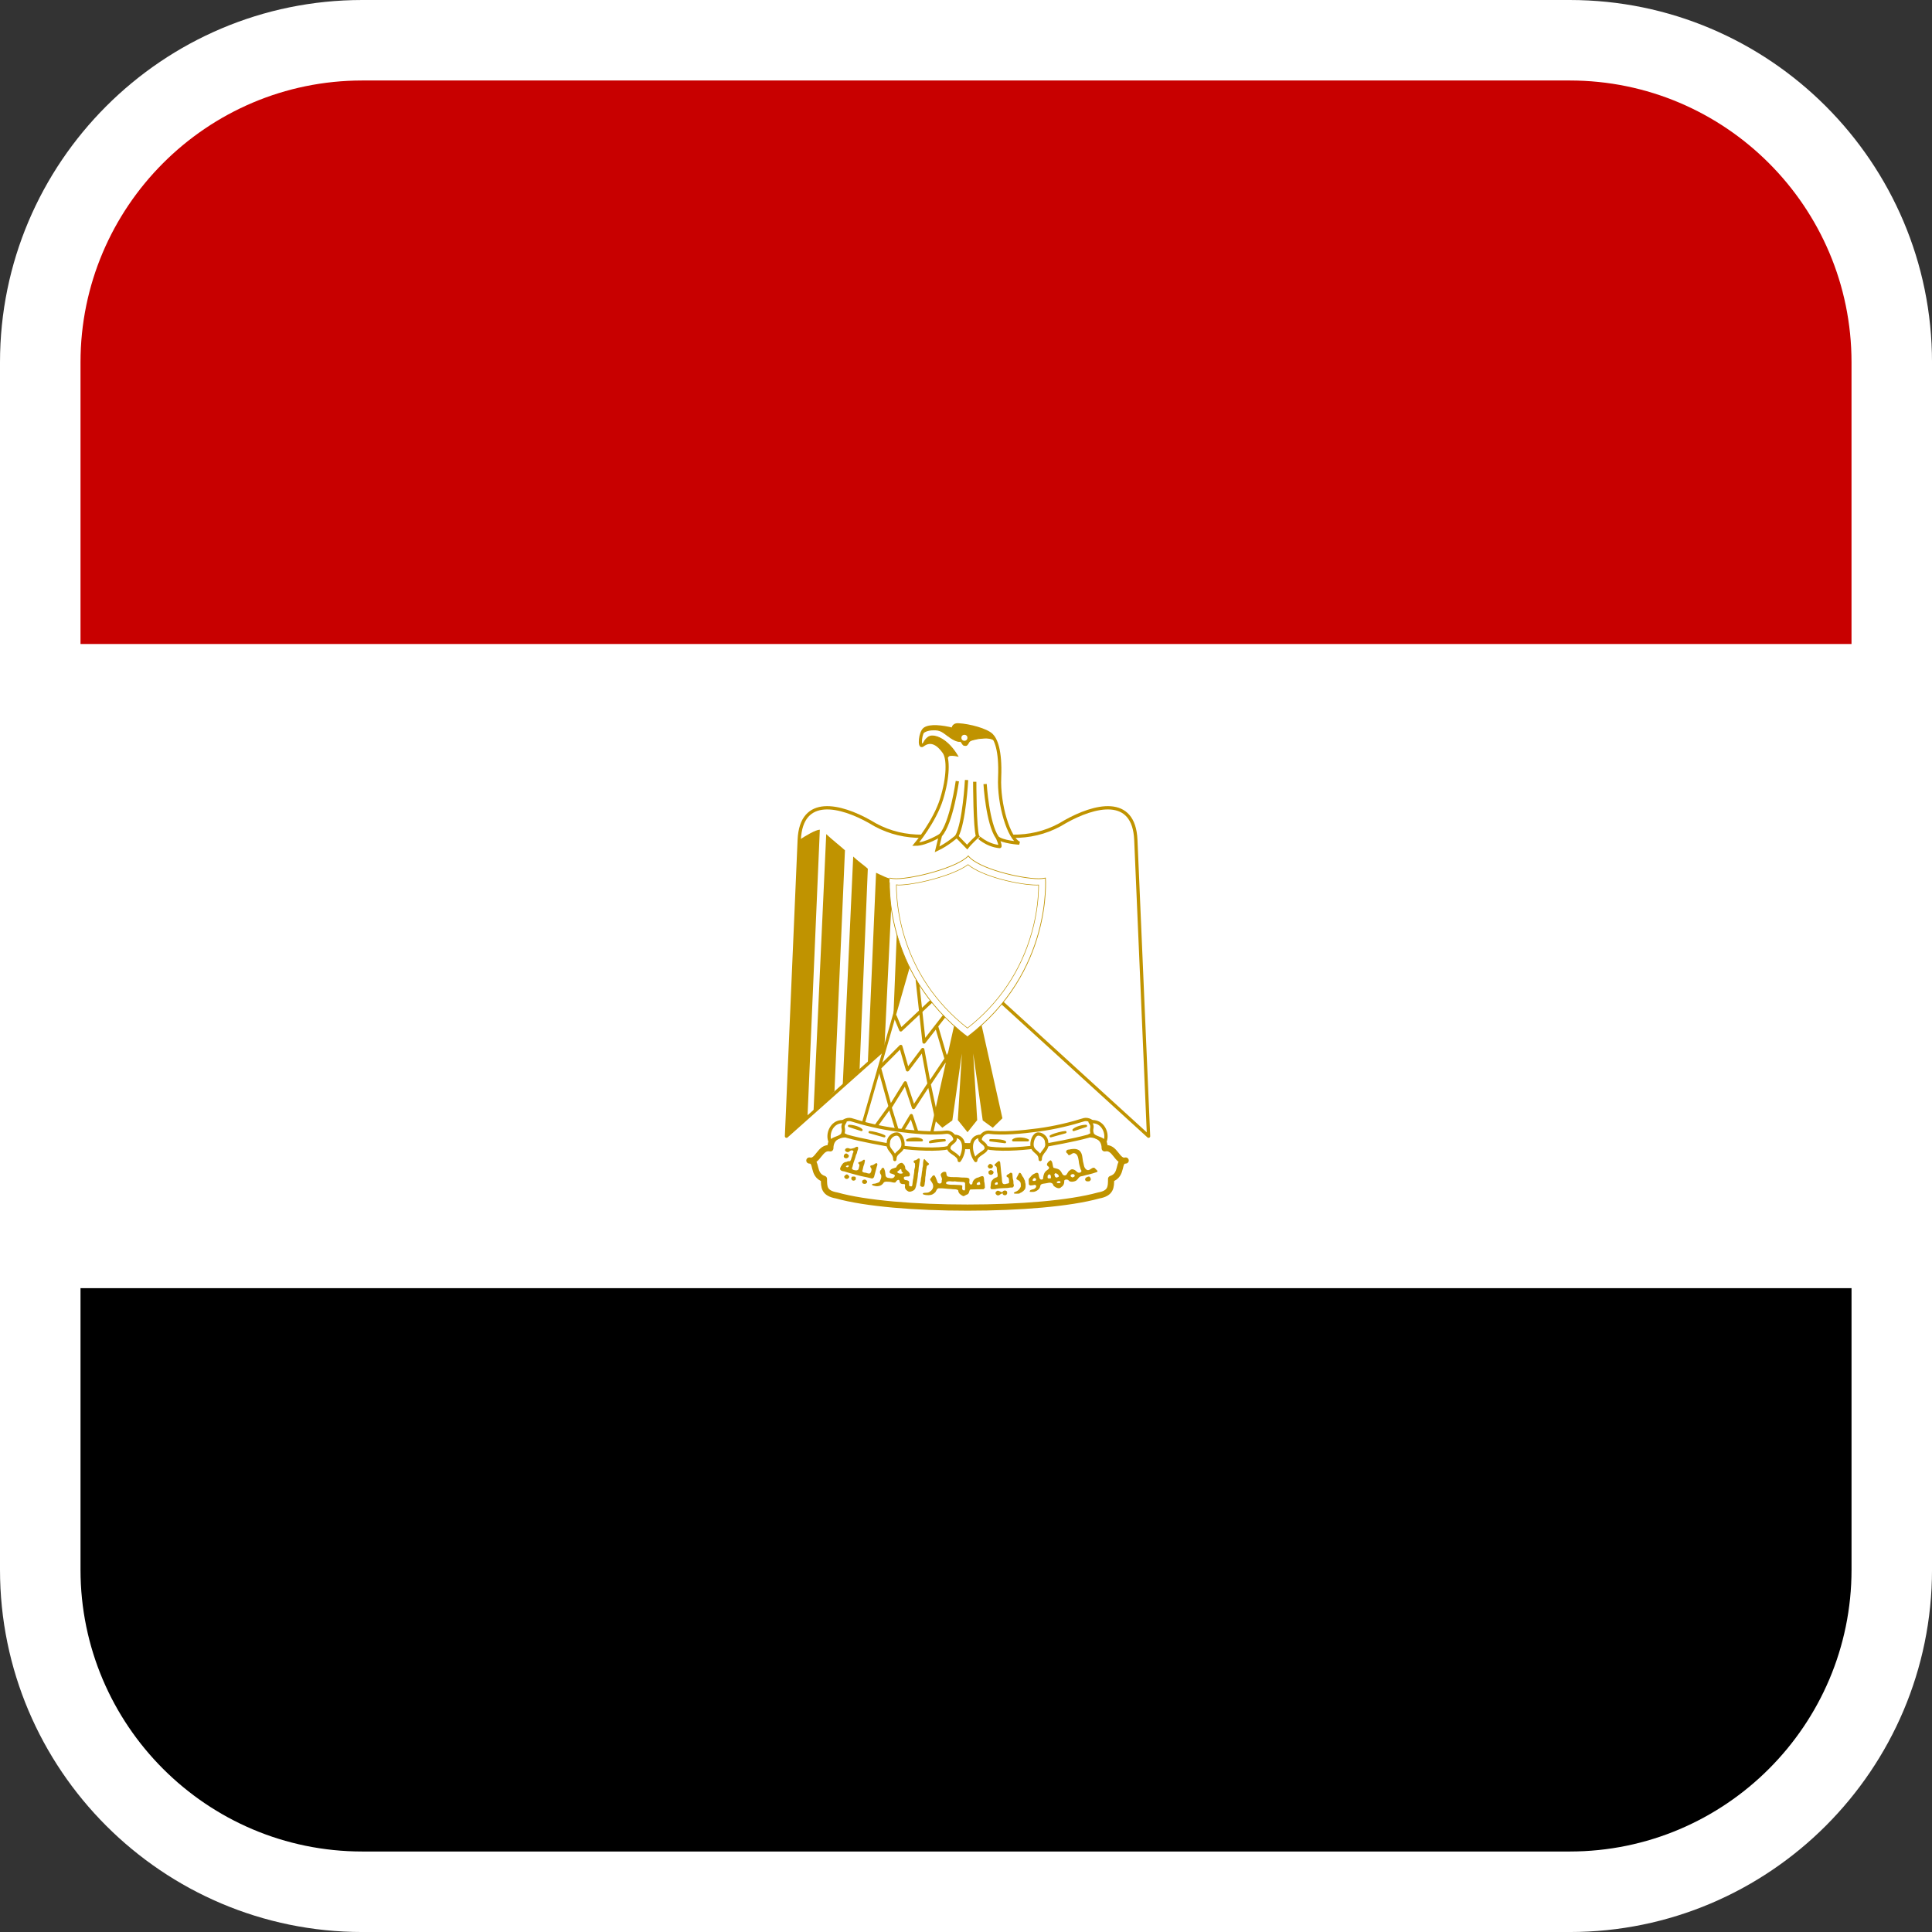 <?xml version="1.0" encoding="utf-8"?>
<!-- Generator: Adobe Illustrator 16.0.0, SVG Export Plug-In . SVG Version: 6.00 Build 0)  -->
<!DOCTYPE svg PUBLIC "-//W3C//DTD SVG 1.1//EN" "http://www.w3.org/Graphics/SVG/1.1/DTD/svg11.dtd">
<svg version="1.1" id="Calque_1" xmlns="http://www.w3.org/2000/svg" xmlns:xlink="http://www.w3.org/1999/xlink" x="0px" y="0px"
	 width="136.063px" height="136.063px" viewBox="0 0 136.063 136.063" enable-background="new 0 0 136.063 136.063"
	 xml:space="preserve">
<rect x="0" y="0" width="136.063" height="136.063" fill="#333333" stroke="none"/>
<g>
	<path fill="#FFFFFF" d="M110.551,0h-85.04C11.445,0,0,11.445,0,25.512v85.04c0,14.066,11.445,25.512,25.512,25.512h85.04
		c14.068,0,25.512-11.445,25.512-25.512v-85.04C136.063,11.445,124.619,0,110.551,0z"/>
	<path d="M5.67,90.708v19.844c0,10.94,8.9,19.842,19.842,19.842h85.04c10.941,0,19.844-8.901,19.844-19.842V90.708H5.67z"/>
	<rect x="5.67" y="45.354" fill="#FFFFFF" width="124.725" height="45.354"/>
	<g transform="translate(-0.005,0.003) matrix(0.233,0,0,0.233,344.146,97.431)">
		<path fill="#FFFFFF" stroke="#C09300" stroke-width="0.994" stroke-linejoin="round" d="M-1183.92-124.041l54.081,49.299
			l-3.846-89.536c-0.57-13.566-12.577-10.453-21.3-5.56c-8.84,5.56-18.92,5.56-29.572,1.889c-10.65,3.67-20.73,3.67-29.57-1.889
			c-8.723-4.893-20.73-8.006-21.3,5.56l-3.85,89.536L-1183.92-124.041z"/>
		<path id="a" fill="#C09300" d="M-1229.201-167.39l-3.737,87.089l-6.347,5.56l3.85-89.536
			C-1233.621-165.501-1230.449-167.39-1229.201-167.39L-1229.201-167.39z M-1221.605-161.156l-3.172,72.848l-6.343,6.372
			l3.854-84.123c1.24,1.228,4.986,4.227,5.66,4.898V-161.156z M-1214.697-155.601l-2.489,60.762l-5.099,4.893l3.172-69.325
			C-1217.868-158.048-1215.375-156.267-1214.697-155.601L-1214.697-155.601z M-1207.214-152.484l-2.497,51.787l-4.986,3.968
			l2.493-57.644C-1210.955-153.816-1208.462-152.484-1207.214-152.484z M-1200.309-152.484l-1.81,43.157l-5.103,4.898l1.931-47.493
			C-1204.047-151.922-1200.875-151.922-1200.309-152.484L-1200.309-152.484z"/>
		<g transform="matrix(-1,0,0,1,908.254,5.1265624e-7)">
			<path id="a_1_" fill="#C09300" d="M-1139.919-167.39l3.737,87.089l6.343,5.56l-3.846-89.536
				C-1135.503-165.501-1138.67-167.39-1139.919-167.39L-1139.919-167.39z M-1147.519-161.156l3.176,72.848l6.343,6.372
				l-3.854-84.123c-1.249,1.228-4.986,4.227-5.664,4.898V-161.156z M-1154.423-155.601l2.489,60.762l5.094,4.893l-3.167-69.325
				C-1151.256-158.048-1153.744-156.267-1154.423-155.601L-1154.423-155.601z M-1161.906-152.484l2.497,51.787l4.986,3.968
				l-2.497-57.644C-1158.168-153.816-1160.657-152.484-1161.906-152.484z M-1168.818-152.484l1.818,43.157l5.094,4.898
				l-1.927-47.493C-1165.073-151.922-1168.249-151.922-1168.818-152.484L-1168.818-152.484z"/>
		</g>
		<path fill="#C09300" stroke="#C09300" stroke-width="0.84" d="M-1182.066-114.225l7.592,33.927l-2.497,2.447l-2.597-1.894
			l-4.309-30.253l1.812,30.253l-2.491,3.117l-2.497-3.117l1.818-30.253l-4.307,30.253l-2.606,1.894l-2.493-2.447l7.587-33.927
			H-1182.066L-1182.066-114.225z"/>
		<g id="b">
			<path fill="#FFFFFF" stroke="#C09300" stroke-width="0.93" stroke-linejoin="round" d="M-1201.558-129.127l-15.066,52.495
				l20.734,3.117l8.836-39.487L-1201.558-129.127L-1201.558-129.127z"/>
			<path fill="none" stroke="#C09300" stroke-width="0.994" stroke-linejoin="round" d="M-1206.535-111.216l1.81,4.336l9.795-9.188
				"/>
			<path fill="none" stroke="#C09300" stroke-width="0.994" stroke-linejoin="round" d="M-1199.756-122.088l2.053,18.878
				l6.23-8.006 M-1193.966-108.108l3.402,11.534 M-1189.228-100.81l-6.883,10.264 M-1193.966-80.297l-2.204-10.235l-1.923-10.407
				l-4.613,6.134l-2.02-7.068l-6.46,6.498l3.285,11.827l4.533-7.319l2.489,7.453l4.655-7.106"/>
			<path fill="none" stroke="#C09300" stroke-width="0.994" stroke-linejoin="round" d="M-1212.208-77.855l4.185-5.769l2.727,8.886
				l3.737-6.23l2.493,7.453"/>
		</g>
		<g transform="matrix(-1,0,0,1,908.254,5.1265624e-7)">
			<g id="b_1_">
				<path fill="#FFFFFF" stroke="#C09300" stroke-width="0.93" stroke-linejoin="round" d="M-1167.57-129.127l15.074,52.495
					l-20.738,3.117l-8.832-39.487L-1167.57-129.127L-1167.57-129.127z"/>
				<path fill="none" stroke="#C09300" stroke-width="0.994" stroke-linejoin="round" d="M-1162.584-111.216l-1.81,4.336
					l-9.795-9.188"/>
				<path fill="none" stroke="#C09300" stroke-width="0.994" stroke-linejoin="round" d="M-1169.363-122.088l-2.053,18.878
					l-6.234-8.006 M-1175.153-108.108l-3.402,11.534 M-1179.896-100.81l6.888,10.264 M-1175.153-80.297l2.204-10.235l1.919-10.407
					l4.617,6.134l2.019-7.068l6.452,6.498l-3.276,11.827l-4.533-7.319l-2.489,7.453l-4.659-7.106"/>
				<path fill="none" stroke="#C09300" stroke-width="0.994" stroke-linejoin="round" d="M-1156.912-77.855l-4.19-5.769
					l-2.723,8.886l-3.737-6.23l-2.497,7.453"/>
			</g>
		</g>
		<g>
			<path fill="#FFFFFF" stroke="#C09300" stroke-width="1.861" stroke-linecap="round" stroke-linejoin="round" d="
				M-1184.561-53.166c15.751,0,30.816-1.223,39.656-3.67c3.737-0.666,3.737-2.556,3.737-5.002c3.737-1.223,1.81-5.564,4.416-5.564
				c-2.606,0.67-3.167-4.336-6.343-3.666c0-4.34-4.416-4.898-8.153-3.674c-7.483,2.447-20.739,3.004-33.313,3.004
				c-12.573-0.557-25.72-0.557-33.311-3.004c-3.737-1.223-8.153-0.666-8.153,3.674c-3.176-0.67-3.737,4.336-6.343,3.666
				c2.606,0,0.679,4.34,4.416,5.564c0,2.447,0,4.336,3.854,5.002C-1215.375-54.389-1200.309-53.166-1184.561-53.166
				L-1184.561-53.166z"/>
			<path fill="#FFFFFF" stroke="#C09300" stroke-width="0.994" stroke-linecap="round" stroke-linejoin="round" d="
				M-1205.969-76.636c5.099,0.67,10.763,1.223,15.179,0.67c2.493,0,4.307,4.223-0.679,4.893c-4.416,0.553-11.329,0-15.066-0.67
				c-3.176-0.557-10.084-1.776-14.504-3.004c-4.416-1.89-1.24-5.555,1.249-5.002C-1215.937-78.525-1210.951-77.302-1205.969-76.636
				L-1205.969-76.636z M-1163.146-76.636c-5.094,0.67-10.759,1.223-15.066,0.67c-2.606,0-4.418,4.223,0.57,4.893
				c4.416,0.553,11.329,0,15.066-0.67c3.167-0.557,10.08-1.776,14.496-3.004c4.424-1.89,1.249-5.555-1.24-5.002
				C-1153.175-78.525-1158.16-77.302-1163.146-76.636L-1163.146-76.636z"/>
			<path fill="#FFFFFF" stroke="#C09300" stroke-width="0.994" stroke-linecap="round" stroke-linejoin="round" d="
				M-1221.605-79.078c-3.85-0.666-5.664,3.67-4.42,6.117c0.57-1.223,3.176-1.223,3.746-2.447
				C-1221.605-77.298-1222.849-77.298-1221.605-79.078L-1221.605-79.078z M-1206.535-67.703c0-2.443,2.489-2.145,2.489-4.592
				c0-1.219-0.679-3.113-1.927-3.113c-1.244,0-2.489,1.223-2.489,2.447C-1209.032-70.515-1206.535-70.146-1206.535-67.703z
				 M-1188.604-74.742c3.737,0,3.364,4.893,1.55,7.34c0-1.776-3.167-2.447-3.167-3.666
				C-1190.221-72.961-1187.364-72.961-1188.604-74.742z M-1147.519-79.078c3.854-0.666,5.664,3.67,4.424,6.117
				c-0.57-1.223-3.176-1.223-3.745-2.447C-1147.519-77.298-1146.27-77.298-1147.519-79.078L-1147.519-79.078z M-1162.584-67.703
				c0-2.443-2.489-2.145-2.489-4.592c0-1.219,0.679-3.113,1.927-3.113c1.24,0,2.489,1.223,2.489,2.447
				C-1160.087-70.515-1162.584-70.146-1162.584-67.703z M-1180.516-74.742c-3.739,0-3.37,4.893-1.558,7.34
				c0-1.776,3.176-2.447,3.176-3.666C-1178.899-72.961-1181.764-72.961-1180.516-74.742L-1180.516-74.742z"/>
			<path fill="#FFFFFF" stroke="#C09300" stroke-width="0.697" stroke-linecap="round" stroke-linejoin="round" d="
				M-1220.361-77.855c1.249,0,3.176,0.557,3.741,1.228L-1220.361-77.855L-1220.361-77.855z M-1214.135-75.961
				c0.679,0,3.176,0.557,4.416,1.223l-4.42-1.228L-1214.135-75.961z M-1191.469-73.519c-1.248,0-3.737,0-4.416,0.557
				L-1191.469-73.519L-1191.469-73.519z M-1198.382-73.519c-0.679-0.67-3.172-0.67-4.416,0H-1198.382L-1198.382-73.519z
				 M-1148.759-77.855c-1.24,0-3.058,0.557-3.737,1.228L-1148.759-77.855z M-1154.984-75.961c-0.679,0-3.176,0.557-4.416,1.223
				l4.416-1.228V-75.961z M-1177.65-73.519c1.249,0,3.737,0,4.416,0.557L-1177.65-73.519L-1177.65-73.519z M-1170.737-73.519
				c0.679-0.67,3.167-0.67,4.416,0h-4.424H-1170.737z"/>
			<g>
				<path fill="#C09300" d="M-1221.408-68.076c-0.419-0.075-0.645-0.406-0.536-0.792c0.126-0.473,0.511-0.746,0.88-0.616
					c0.226,0.08,0.654,0.499,0.654,0.649c0.004,0.172-0.218,0.582-0.318,0.587c-0.042,0-0.105,0.034-0.142,0.075
					C-1220.947-68.081-1221.199-68.034-1221.408-68.076L-1221.408-68.076z M-1178.027-65.035c-0.159-0.059-0.411-0.402-0.411-0.561
					c0-0.302,0.453-0.792,0.737-0.792c0.134,0,0.511,0.193,0.654,0.335c0.26,0.264,0.201,0.691-0.117,0.938
					C-1177.323-64.997-1177.801-64.951-1178.027-65.035L-1178.027-65.035z M-1177.742-63.112c-0.335-0.109-0.453-0.272-0.486-0.633
					c-0.025-0.377,0.017-0.436,0.419-0.649l0.285-0.155l0.277,0.117c0.377,0.168,0.545,0.348,0.561,0.599
					c0.017,0.268-0.193,0.545-0.503,0.683C-1177.474-63.028-1177.491-63.028-1177.742-63.112L-1177.742-63.112z"/>
				<path fill="#C09300" d="M-1217.927-71.558c-0.272-0.008-0.649,0.239-0.863,0.365c-0.515,0.121-1.11,0.427-1.605,0.096
					c-0.486-0.147-1.135-0.029-1.207,0.561c0.126,0.503,0.846,0.792,1.282,0.457c0.327-0.415,1.207-0.658,1.307,0.05
					c-0.36,0.536-0.318,1.244-0.616,1.814c-0.05,0.356-0.197,0.695-0.398,0.997c-0.36,0.034-0.754-0.008-1.056,0.218
					c-0.494,0.025-1.001,0.268-1.286,0.679c-0.318,0.444-0.624,0.901-0.716,1.454c0.084,0.561,0.741,0.721,1.232,0.75
					c0.528,0.142,1.056,0.327,1.584,0.486c0.855,0.189,1.659,0.49,2.514,0.679c1.253,0.369,2.564,0.536,3.829,0.871
					c0.13,0.042,0.251,0.08,0.394,0.096c0.52,0.105,0.796-0.452,0.838-0.871c0.26-0.901,0.457-1.814,0.716-2.715
					c0.18-0.36,0.39-1.177-0.323-0.993c-0.406,0.239-0.754,0.599-1.257,0.628c-0.691,0.042-0.297,0.733-0.025,1.018
					c0.059,0.457-0.088,1.001-0.394,1.357c-0.411,0.256-0.93-0.046-1.357-0.147c-0.453,0.008-1.362-0.218-0.938-0.821
					c0.151-0.448,0.163-0.938,0.344-1.383c0.235-0.478,0.268-0.997,0.369-1.504c-0.285-0.603-0.771,0.197-1.156,0.268
					c-0.268,0.18-1.27,0.26-0.742,0.725c0.457,0.344,0.105,0.93,0.025,1.357c-0.029,0.599-0.662,0.742-1.161,0.607
					c-0.494-0.021-1.181-0.385-0.762-0.922c0.092-0.444,0.251-0.884,0.344-1.332c0.184-0.54,0.344-1.056,0.545-1.6
					c0.084-0.482,0.26-0.934,0.494-1.357c0.008-0.528,0.377-0.985,0.369-1.525C-1217.642-71.457-1217.763-71.549-1217.927-71.558
					L-1217.927-71.558z M-1220.763-65.935c0.067-0.008,0.109,0,0.172,0.025c0.197,0.084,0.205,0.239,0,0.411
					c-0.088,0.075-0.189,0.151-0.222,0.147c-0.369-0.034-0.478-0.084-0.494-0.218c-0.013-0.117,0.025-0.151,0.272-0.268
					C-1220.914-65.894-1220.83-65.923-1220.763-65.935z M-1221.584-62.039c-0.39-0.365-0.327-0.628,0.251-1.052
					c0.251-0.18,0.402-0.159,0.683,0.092c0.436,0.39,0.457,0.637,0.071,0.972c-0.193,0.168-0.277,0.201-0.494,0.201
					C-1221.308-61.821-1221.375-61.851-1221.584-62.039z M-1219.171-61.327c-0.369-0.088-0.595-0.448-0.503-0.804
					c0-0.017,0.004-0.029,0.008-0.042c0.101-0.335,0.159-0.369,0.662-0.377c0.566,0,0.679,0.092,0.679,0.578
					c0.008,0.277-0.017,0.339-0.155,0.465C-1218.643-61.36-1218.957-61.277-1219.171-61.327L-1219.171-61.327z M-1148.801-61.268
					c-0.184-0.147-0.218-0.209-0.218-0.398c0-0.318,0.184-0.549,0.587-0.733c0.536-0.239,0.762-0.205,0.964,0.147
					c0.268,0.465,0.251,0.658-0.067,0.972c-0.176,0.172-0.209,0.18-0.62,0.184C-1148.558-61.092-1148.599-61.105-1148.801-61.268z
					 M-1215.974-60.376c-0.289-0.075-0.44-0.285-0.44-0.624c-0.004-0.26,0.017-0.302,0.201-0.444
					c0.117-0.092,0.306-0.168,0.453-0.189c0.214-0.029,0.293-0.008,0.461,0.105c0.436,0.302,0.528,0.599,0.277,0.888
					C-1215.291-60.334-1215.547-60.263-1215.974-60.376L-1215.974-60.376z M-1198.667-59.618c-0.059-0.075-0.201-0.121-0.218-0.218
					c0.025-0.432,0.046-0.871,0.184-1.282c0.075-0.402,0.008-0.83,0.155-1.223c0.147-0.716,0.147-1.458,0.318-2.17
					c0.009-0.369,0.042-0.737,0.155-1.093c0.122-0.557,0.008-1.144,0.176-1.697c-0.017-0.209,0.226-0.763,0.44-0.432
					c0.31,0.444,0.716,0.809,1.119,1.173c0.348,0.197,0.033,0.486-0.209,0.582c-0.327,0.126-0.402,0.482-0.385,0.792
					c-0.042,0.323-0.176,0.624-0.188,0.951c-0.071,0.486-0.054,0.976-0.122,1.458c-0.142,0.473-0.084,0.976-0.134,1.462
					c0.008,0.31-0.142,0.591-0.126,0.901c-0.033,0.314-0.05,0.691-0.318,0.909C-1198.081-59.375-1198.458-59.4-1198.667-59.618
					L-1198.667-59.618z M-1175.212-67.213c-0.377,0.281-0.721,0.616-1.056,0.943c-0.469,0.352,0.377,0.553,0.486,0.85
					c0.126,0.452,0.117,0.938,0.151,1.404c0.142,0.427,0.209,0.884,0.176,1.332c-0.042,0.486-0.687,0.385-0.964,0.658
					c-0.385,0.159-0.545,0.532-0.838,0.796c-0.193,0.377-0.251,0.838-0.276,1.261c0.033,0.348-0.235,0.737,0,1.039
					c0.033,0.046,0.067,0.105,0.101,0.151c0.084,0.109,0.268,0.021,0.394,0.046c0.402-0.021,0.813,0.038,1.19-0.121
					c0.955-0.163,1.919-0.176,2.883-0.218c0.595,0.021,1.165-0.184,1.751-0.168c0.469,0.101,0.679-0.394,0.67-0.754
					c-0.26-0.507-0.034-1.106-0.251-1.621c-0.184-0.524-0.109-1.106-0.193-1.647c-0.017-0.427-0.561-0.587-0.838-0.268
					c-0.268,0.268-0.712,0.318-0.913,0.654c-0.235,0.469,0.494,0.469,0.612,0.825c0.142,0.36,0.101,0.758,0.126,1.14
					c0.092,0.457-0.419,0.482-0.737,0.532c-0.427,0.155-1.022,0.26-1.265-0.243c-0.142-0.373-0.126-0.771-0.168-1.165
					c-0.008-0.687-0.184-1.37-0.226-2.057c-0.034-0.85-0.184-1.697-0.243-2.547C-1174.65-66.74-1174.701-67.318-1175.212-67.213
					L-1175.212-67.213z M-1175.706-60.816l0.251,0.025l0.025,0.289l0.025,0.289l-0.327,0.096c-0.168,0.054-0.318,0.075-0.318,0.075
					c-0.05-0.029-0.101-0.063-0.151-0.096c-0.168-0.126-0.126-0.302,0.101-0.536C-1175.966-60.803-1175.907-60.828-1175.706-60.816
					L-1175.706-60.816z M-1199.371-68.014c-0.297,0.105-0.679,0.54-0.984,0.536c-0.691,0.046-0.599,0.708-0.096,0.943
					c0.067,0.201,0,0.457,0.025,0.679c0.092,0.612-0.302,1.102-0.226,1.718c-0.034,0.679-0.243,1.332-0.268,2.011
					c-0.197,0.704-0.201,1.42-0.323,2.133c-0.08,0.641-0.549,0.415-0.959,0.243c-0.008-0.277-0.025-0.545-0.025-0.821
					c0.168-0.637-0.352-0.821-0.863-0.897c-0.545,0.05-0.813-0.406-0.696-0.871c0.235-0.276,0.821-0.197,1.186-0.243
					c0.775,0.155,0.741-0.863,0.348-1.215c-0.276-0.49-0.947-0.704-1.14-1.211c0.075-0.67-0.377-1.341-0.938-1.672
					c-0.855-0.059-1.508,0.67-1.822,1.383c-0.356,0.101-0.717,0.205-1.06,0.339c-0.561,0.138-1.357,1.093-0.595,1.454
					c0.427,0.117,1.739,0.411,1.161,0.993c-0.323,0.549-0.947,0.557-1.504,0.411c-0.57,0.004-1.207-0.272-1.186-0.918
					c-0.117-0.582-0.096-1.211-0.373-1.747c-0.117-0.649-0.863-0.499-0.913,0.096c-0.578,0.415-0.499,1.085-0.092,1.575
					c0.247,0.566,0,1.223-0.251,1.747c-0.151,0.679-0.913,0.7-1.458,0.918c-0.264,0.101-1.282-0.059-0.913,0.511
					c0.599,0.205,1.307,0.39,1.927,0.243c0.654-0.08,1.215-0.52,1.533-1.068c0.436-0.432,1.181-0.205,1.751-0.218
					c0.612,0,1.232,0.423,1.827,0.147c0.168-0.436,0.964-1.161,1.207-0.411c-0.042,0.666,0.562,1.026,1.186,0.943
					c0.683-0.038,0.431,0.473,0.419,0.871c0.046,0.725,0.524,1.106,1.135,1.408c0.209,0.054,0.432,0.038,0.641,0
					c0.591-0.184,1.228-0.44,1.408-1.094c0.239-0.528,0.247-1.123,0.419-1.667c0.138-0.88,0.323-1.755,0.348-2.644
					c0.218-0.804,0.151-1.655,0.318-2.472c0.105-0.603,0.184-1.211,0.247-1.818C-1199.044-68.022-1199.187-68.076-1199.371-68.014
					L-1199.371-68.014z M-1204.725-64.792c0.126,0.017,0.189,0.159,0.201,0.415c0.008,0.281,0.159,0.511,0.344,0.557
					c0.143,0.034,0.134,0.184-0.025,0.289c-0.092,0.063-0.251,0.101-0.545,0.096c-0.453,0-0.737-0.117-0.98-0.365l-0.151-0.142
					l0.218-0.147c0.159-0.121,0.31-0.247,0.444-0.39C-1204.993-64.7-1204.843-64.804-1204.725-64.792L-1204.725-64.792z
					 M-1152.58-70.896c-0.444,0.017-0.897,0.088-1.307,0.193c-0.821-0.05-1.232,0.796-0.444,1.211
					c0.478,1.19,1.215-0.243,1.978-0.147c1.131,0.218,1.232,1.424,1.408,2.329c0.059,0.897,0.327,1.768,0.587,2.614
					c0.762,0.83-0.57,1.349-1.131,0.704c-0.486-0.515-1.517-1.148-2.103-0.436c-0.712,0.297-0.737,1.232-1.332,1.504
					c-0.955,0.285-1.073-0.871-1.575-1.357c-0.461-0.641-1.349-0.695-2.07-0.922c-0.344-0.675-0.168-1.818-0.863-2.279
					c-0.595,0.239-1.676,1.32-0.771,1.818c0.88,0.746-0.385,1.085-0.788,1.6c-0.578,0.633-0.67,1.5-0.762,2.3
					c-0.997,0.54-1.19-0.612-1.307-1.332c-0.084-0.863-0.821-0.607-1.332-0.289c-0.754,0.297-1.131,0.997-1.659,1.55
					c-0.059,0.499,0.033,1.052,0.025,1.575c0.176,0.628,0.947,0.331,1.433,0.289c0.771-0.318,1.089,0.486,0.469,0.947
					c-0.419,0.524-1.751,0.251-1.634,1.089c0.436,0.046,0.88,0.034,1.315,0c0.855-0.23,1.785-0.83,1.869-1.768
					c0.117-0.821,1.324-0.67,1.978-0.85c0.821-0.23,1.81-0.289,2.003,0.729c0.561,0.578,1.776,1.228,2.388,0.436
					c0.628-0.377,0.93-1.039,0.888-1.747c-0.126-0.607,1.005-0.628,1.282-0.289c0.419,0.666,1.701,0.469,2.321,0.096
					c0.662-0.478,0.804-1.32,1.751-1.332c1.408-0.411,2.874-0.654,4.248-1.165c1.114-0.235-0.168-0.926-0.444-1.332
					c-0.846-0.411-1.584,1.274-2.539,0.44c-0.746-0.557-0.695-1.613-0.964-2.426c-0.193-1.052-0.143-2.267-0.913-3.1
					C-1151.113-70.8-1151.834-70.929-1152.58-70.896L-1152.58-70.896z M-1157.959-63.556c0.101,0,0.209,0.046,0.394,0.147
					c0.352,0.189,0.595,0.499,0.595,0.75c0,0.168-0.042,0.176-0.293,0.293c-0.159,0.071-0.335,0.142-0.402,0.142
					c-0.142,0-0.486-0.276-0.486-0.385c0-0.046-0.05-0.222-0.101-0.365c-0.092-0.247-0.084-0.247,0.05-0.411
					C-1158.127-63.493-1158.06-63.552-1157.959-63.556L-1157.959-63.556z M-1152.797-63.288c0.293-0.021,0.469,0.071,0.587,0.289
					c0.142,0.256,0.05,0.448-0.318,0.607c-0.159,0.067-0.318,0.126-0.344,0.121s-0.159-0.08-0.293-0.172
					c-0.218-0.138-0.251-0.201-0.251-0.365C-1153.417-63.049-1153.141-63.267-1152.797-63.288L-1152.797-63.288z M-1159.861-63.216
					c0.092-0.013,0.167,0.029,0.276,0.121c0.142,0.117,0.184,0.218,0.218,0.461c0.025,0.172,0.025,0.39,0,0.486
					c-0.034,0.176-0.042,0.168-0.444,0.168c-0.503,0.004-0.553-0.05-0.545-0.507c0.008-0.293,0.017-0.373,0.176-0.532
					C-1160.054-63.149-1159.945-63.204-1159.861-63.216z M-1164.201-62.102c0.159,0.038,0.31,0.155,0.344,0.339
					c0.05,0.247,0.008,0.36-0.193,0.461c-0.176,0.088-0.578,0.117-0.695,0.05c-0.034-0.025-0.109-0.084-0.143-0.147
					c-0.059-0.096-0.05-0.138,0.025-0.197c0.042-0.038,0.092-0.092,0.092-0.117c0-0.029,0.059-0.126,0.126-0.218
					C-1164.528-62.081-1164.361-62.14-1164.201-62.102L-1164.201-62.102z M-1156.895-61.18c0.142,0,0.26,0.046,0.344,0.121
					c0.151,0.126,0.142,0.31-0.025,0.436c-0.109,0.08-0.687,0.071-0.888,0c-0.084-0.034-0.117-0.075-0.126-0.168
					c0-0.113,0.033-0.18,0.226-0.268C-1157.205-61.134-1157.037-61.18-1156.895-61.18L-1156.895-61.18z M-1170.452-57.443
					c-0.075-0.05-0.193-0.092-0.075-0.172c0.134-0.235,0.402-0.318,0.645-0.402c0.436-0.184,0.804-0.499,1.089-0.867
					c0.033-0.26,0.335-0.398,0.335-0.67c0-0.369,0.025-0.746-0.067-1.106c-0.109-0.331-0.36-0.582-0.654-0.754
					c-0.209-0.155-0.536-0.201-0.612-0.473c-0.042-0.268,0.201-0.469,0.285-0.708c0.176-0.327,0.327-0.67,0.519-0.989
					c0.201-0.222,0.52-0.013,0.62,0.205c0.151,0.214,0.285,0.444,0.36,0.695c0.235,0.256,0.452,0.557,0.536,0.901
					c0.117,0.239,0.302,0.465,0.293,0.75c0,0.323,0.184,0.607,0.167,0.93c0.017,0.44,0.017,0.888-0.151,1.299
					c-0.109,0.23-0.327,0.369-0.478,0.57c-0.251,0.23-0.528,0.448-0.855,0.57c-0.226,0.075-0.36,0.331-0.645,0.268
					c-0.402,0.008-0.821,0.059-1.223,0C-1170.335-57.355-1170.478-57.473-1170.452-57.443L-1170.452-57.443z M-1175.865-57.095
					c-0.193-0.193-0.235-0.276-0.235-0.465c0-0.193,0.033-0.268,0.218-0.457c0.352-0.344,0.52-0.352,1.115-0.05
					c0.57,0.281,0.762,0.31,0.821,0.105c0.042-0.193,0.377-0.373,0.687-0.373c0.201,0,0.31,0.038,0.469,0.159
					c0.193,0.151,0.209,0.176,0.209,0.528c0,0.36,0,0.373-0.226,0.57c-0.218,0.193-0.251,0.201-0.528,0.172
					c-0.344-0.034-0.553-0.189-0.603-0.452c-0.042-0.197-0.117-0.239-0.168-0.109c-0.017,0.042-0.101,0.096-0.184,0.113
					c-0.167,0.042-0.436,0.209-0.628,0.39c-0.075,0.067-0.201,0.101-0.411,0.105C-1175.614-56.861-1175.647-56.878-1175.865-57.095
					L-1175.865-57.095z M-1191.52-64c-0.524,0.008-1.089,0.444-1.156,0.947c0.117,0.587,0.612,1.156,0.293,1.772
					c0.218,0.783-0.603,1.081-1.156,0.628c-0.344-0.754-0.511-1.579-1.014-2.254c-0.637-0.176-0.913,0.821-1.357,1.161
					c0.218,0.587,0.863,1.114,0.938,1.843c0.151,0.712-0.285,1.5-0.913,1.869c-0.545,0.507-1.282,0.323-1.952,0.436
					c-0.804,0.461,0.595,0.633,0.964,0.654c0.83,0.084,1.684-0.025,2.296-0.628c0.603-0.285,0.562-1.32,1.282-1.433
					c1.257-0.054,2.497,0.189,3.754,0.218c0.67,0.159,1.709-0.075,2.17,0.415c0,0.855,0.746,1.387,1.458,1.722
					c0.394,0.105,0.804-0.377,1.207-0.465c0.762-0.239,0.528-1.161,0.989-1.525c1.303-0.071,2.616-0.054,3.924-0.075
					c0.251,0.008,0.318-0.339,0.494-0.482c-0.033-0.494-0.05-0.989-0.126-1.475c-0.251-0.628,0.042-1.437-0.419-1.965
					c-0.654-0.176-1.215,0.415-1.877,0.457c-0.731,0.323-1.347,0.985-1.38,1.793c-0.432,0.7-1.127-0.121-0.888-0.7
					c-0.029-0.256,0.054-0.549-0.025-0.775c-0.398-0.473-1.102-0.318-1.655-0.385c-0.804,0.029-1.588-0.142-2.392-0.126
					c-0.704-0.05-1.437,0.059-2.124-0.117c-0.813-0.025-0.704-0.809-0.838-1.357C-1191.168-63.958-1191.344-64-1191.52-64
					L-1191.52-64z M-1189.936-61.138c0.268,0.004,0.524,0.042,0.788,0.075c0.339,0.054,0.704-0.117,1.035,0
					c0.775,0.126,1.546,0.096,2.321,0.168c0.205,0,0.348,0.142,0.494,0.268c0,0.528,0,1.068,0,1.596
					c-0.025,0.201,0.059,0.465-0.122,0.607c-0.063,0.038-0.126,0.084-0.201,0.096c-0.214-0.054-0.44-0.193-0.545-0.39
					c-0.034-0.272,0.017-0.54,0.025-0.821c-0.004-0.071,0.034-0.184,0-0.243c-0.168-0.117-0.356-0.193-0.566-0.193
					c-0.675-0.025-1.328-0.071-1.999-0.096c-0.561-0.034-1.131,0.046-1.676-0.101c-0.218-0.071-0.49-0.046-0.62-0.264
					c-0.184-0.21,0.084-0.461,0.268-0.557C-1190.481-61.105-1190.208-61.143-1189.936-61.138L-1189.936-61.138z M-1181.027-60.941
					c0.126-0.004,0.159,0.034,0.218,0.268c0.042,0.142,0.084,0.318,0.101,0.385c0.025,0.092-0.017,0.117-0.151,0.168
					c-0.385,0.147-0.779,0.13-0.913-0.05c-0.059-0.08,0.017-0.335,0.126-0.436C-1181.421-60.807-1181.169-60.941-1181.027-60.941
					L-1181.027-60.941z"/>
			</g>
		</g>
		<g transform="matrix(4.29,0,0,4.29,-1476.428,-417.989)">
			<path fill="#FFFFFF" stroke="#C09300" stroke-width="0.222" d="M70.299,59.606c0.121,0.007-0.166-0.646-0.166-0.646
				c0.324,0.326,1.551,0.404,1.551,0.404c-0.736-0.319-1.473-2.729-1.385-4.648c0.078-1.928-0.283-2.686-0.57-2.97
				c-0.369-0.36-1.553-0.68-2.333-0.723c-0.439-0.021-0.367,0.326-0.367,0.326c-0.816-0.205-1.631-0.283-2-0.042
				c-0.346,0.227-0.418,1.36-0.166,1.162c0.613-0.482,1.148-0.043,1.516,0.481c0.325,0.461,0.303,1.765-0.166,3.288
				c-0.49,1.602-1.832,3.203-1.832,3.203c0.729,0,1.753-0.638,1.753-0.638l-0.245,0.999c0.771-0.361,1.385-0.921,1.385-0.921
				l0.736,0.758c0.246-0.318,0.737-0.758,0.737-0.758S69.359,59.521,70.299,59.606L70.299,59.606z"/>
			<path fill="none" stroke="#C09300" stroke-width="0.232" d="M67.318,54.993c0,0-0.412,2.969-1.184,3.813 M67.967,54.915
				c0,0-0.159,3.004-0.692,3.969 M68.543,55.036c0,0,0,3.289,0.203,3.848 M69.273,55.199c0,0,0.166,2.763,0.857,3.763"/>
			<path fill="#C09300" stroke="#C09300" stroke-width="0.065" d="M66.574,53.555c-0.035-0.263-0.102-0.468-0.195-0.603
				c-0.367-0.524-0.901-0.964-1.516-0.482c0,0,0.21-0.638,0.658-0.658c0.346-0.021,1.133,0.255,1.825,1.417
				c0,0-0.513-0.113-0.635-0.007C66.48,53.42,66.574,53.555,66.574,53.555L66.574,53.555z"/>
			<path fill="#C09300" stroke="#C09300" stroke-width="0.065" d="M64.799,51.684c0.051-0.163,0.13-0.312,0.231-0.375
				c0.367-0.241,1.184-0.163,1.998,0.042c0,0-0.071-0.347,0.369-0.326c0.779,0.043,1.963,0.362,2.331,0.724
				c0.086,0.092,0.188,0.227,0.275,0.432h-0.016c-0.18-0.248-0.693-0.233-0.814-0.22c-0.195,0.021-0.318,0.014-0.578,0.078
				c-0.124,0.028-0.311,0.063-0.413,0.142c-0.078,0.063-0.144,0.298-0.266,0.298c-0.195,0-0.182-0.05-0.231-0.106
				c-0.065-0.078-0.101-0.191-0.166-0.185c-0.202,0.036-0.526-0.12-0.938-0.438c-0.411-0.319-0.57-0.397-1.104-0.362
				c-0.527,0.043-0.693,0.334-0.693,0.334L64.799,51.684z"/>
			<circle fill="#FFFFFF" cx="67.816" cy="51.939" r="0.212"/>
		</g>
		<path fill="#FFFFFF" stroke="#C09300" stroke-width="0.21" d="M-1184.584-104.789c25.785-19.469,23.573-47.983,23.573-47.983
			c-0.679,0.134-1.324,0.201-2.011,0.201c-5.405,0-18.3-3.037-21.31-6.896c-3.222,3.49-16.402,6.896-21.777,6.896
			c-0.679,0-1.357-0.067-2.003-0.201C-1208.113-152.772-1210.359-124.258-1184.584-104.789L-1184.584-104.789z"/>
		<path fill="none" stroke="#C09300" stroke-width="0.167" d="M-1163.065-150.681c-0.226,0.013-0.453,0.017-0.67,0.017
			c-4.902,0-16.289-2.463-20.673-6.167c-4.596,3.419-16.168,6.167-20.99,6.167c-0.226,0-0.444-0.025-0.67-0.063
			c-0.008,1.077,0.046,2.191,0.117,3.209c0.251,3.8,0.93,7.612,1.961,11.283c3.247,11.551,9.887,21.367,19.406,28.812
			c9.529-7.453,16.174-17.274,19.425-28.833c1.039-3.67,1.718-7.487,1.977-11.283
			C-1163.123-148.603-1163.065-149.906-1163.065-150.681L-1163.065-150.681z"/>
		<g>
			<defs>
				<path id="SVGID_1_" d="M-1163.291-150.522c-0.218,0.013-0.444,0.017-0.662,0.017c-4.852,0-16.113-2.443-20.456-6.104
					c-4.542,3.381-15.987,6.104-20.764,6.104c-0.218,0-0.444-0.025-0.662-0.067c-0.008,1.068,0.046,2.174,0.117,3.18
					c0.251,3.758,0.922,7.533,1.944,11.161c3.205,11.429,9.778,21.136,19.197,28.502c9.429-7.369,15.998-17.089,19.216-28.523
					c1.022-3.628,1.701-7.403,1.952-11.161C-1163.35-148.469-1163.291-149.755-1163.291-150.522L-1163.291-150.522z"/>
			</defs>
			<clipPath id="SVGID_2_">
				<use xlink:href="#SVGID_1_"  overflow="visible"/>
			</clipPath>
			<g transform="matrix(16.042,0,0,16.042,2325.464,-2179.285)" clip-path="url(#SVGID_2_)">
				<path fill="#C09300" d="M-220.15,126.055h0.899v3.108h-0.899V126.055z"/>
				<path fill="#FFFFFF" d="M-219.251,126.055h0.899v3.108h-0.899V126.055z"/>
				<path fill="#C09300" d="M-218.352,126.055h0.899v3.108h-0.899V126.055z"/>
			</g>
		</g>
	</g>
	<path fill="#C80000" d="M110.551,5.669h-85.04C14.57,5.669,5.67,14.571,5.67,25.512v19.842h124.725V25.512
		C130.395,14.571,121.492,5.669,110.551,5.669z"/>
</g>
</svg>
